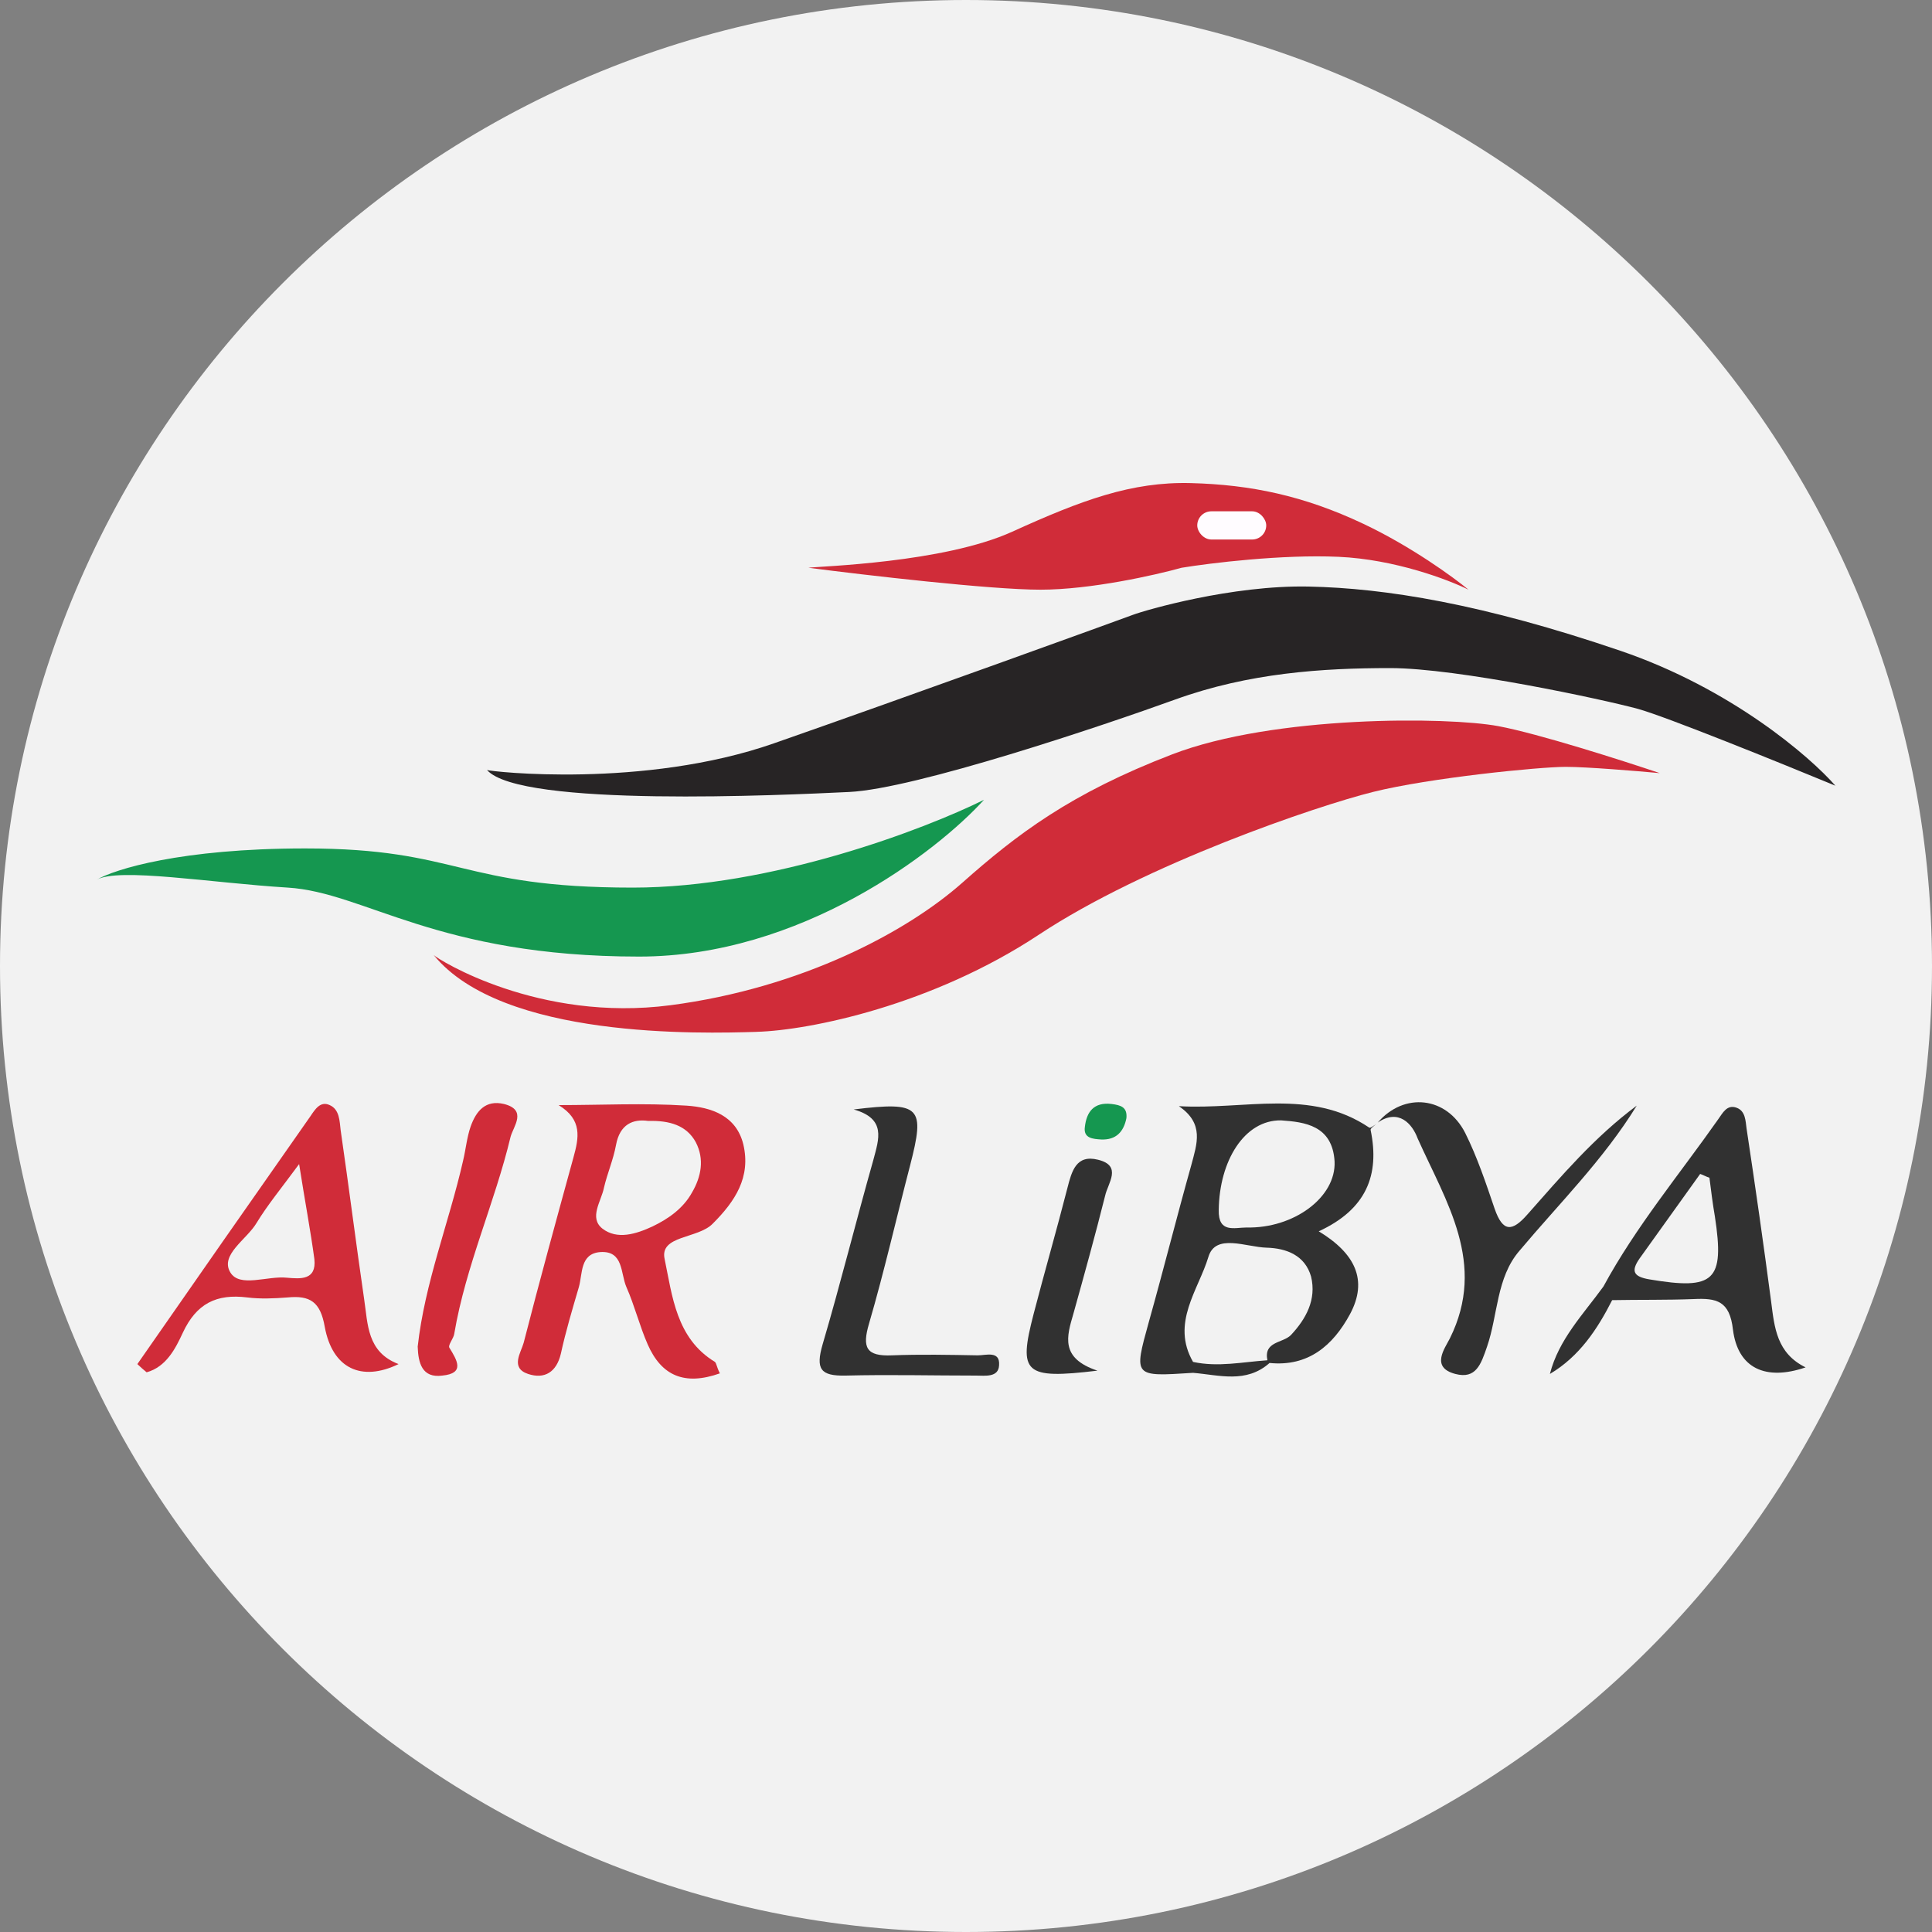 <svg width="40" height="40" viewBox="0 0 40 40" fill="none" xmlns="http://www.w3.org/2000/svg">
<rect x="0" y="0" width="40" height="40" fill="#808080" stroke="none"/>
<path fill-rule="evenodd" clip-rule="evenodd" d="M20 40C31.046 40 40 31.046 40 20C40 8.954 31.046 0 20 0C8.954 0 0 8.954 0 20C0 31.046 8.954 40 20 40Z" fill="#F2F2F2"/>
<path d="M6.317 17.566C3.746 17.566 2.368 17.998 2 18.215C2.454 17.955 4.37 18.28 5.96 18.377C7.551 18.474 9.044 19.805 13.232 19.805C16.582 19.805 19.389 17.641 20.373 16.559C19.151 17.165 15.985 18.377 13.102 18.377C9.499 18.377 9.531 17.566 6.317 17.566Z" fill="#159750"/>
<path d="M13.881 20.812C11.154 21.169 9.077 19.87 8.979 19.773C10.402 21.518 14.528 21.397 15.653 21.364L15.667 21.363C16.77 21.331 19.302 20.812 21.51 19.351C23.717 17.89 27.255 16.689 28.424 16.397C29.593 16.105 31.865 15.877 32.417 15.877C32.858 15.877 33.899 15.964 34.365 16.007C33.596 15.748 31.852 15.189 31.021 15.034C29.982 14.839 26.379 14.806 24.269 15.618C22.159 16.429 21.055 17.273 19.919 18.28C18.783 19.286 16.608 20.455 13.881 20.812Z" fill="#D02C39"/>
<path d="M16.023 15.39C13.329 16.332 10.148 15.975 10.083 15.942C10.765 16.721 16.218 16.462 17.582 16.397C18.945 16.332 22.808 15.034 24.334 14.482C25.859 13.93 27.385 13.832 28.781 13.832C30.177 13.832 33.196 14.482 33.91 14.676C34.481 14.832 36.875 15.802 38 16.267C37.47 15.661 35.838 14.254 33.553 13.475C30.696 12.501 28.684 12.177 27.093 12.144C25.502 12.112 23.717 12.631 23.457 12.729C23.198 12.826 18.718 14.449 16.023 15.39Z" fill="#272425"/>
<path d="M20.958 11.008C19.529 11.657 16.965 11.722 16.738 11.755C17.906 11.906 20.503 12.209 21.542 12.209C22.581 12.209 23.922 11.906 24.463 11.755C25.059 11.657 26.541 11.476 27.71 11.528C28.878 11.579 29.993 12.004 30.404 12.209C30.09 11.95 29.216 11.313 28.229 10.846C26.995 10.262 25.892 10.034 24.658 10.002C23.425 9.969 22.386 10.359 20.958 11.008Z" fill="#D02C39"/>
<rect x="24.788" y="10.586" width="1.428" height="0.584" rx="0.292" fill="#FFFCFF"/>
<path d="M14.904 28.434C14.168 28.695 13.693 28.48 13.41 27.835C13.241 27.45 13.139 27.032 12.969 26.647C12.845 26.364 12.913 25.889 12.426 25.923C12.008 25.957 12.064 26.364 11.985 26.647C11.849 27.111 11.713 27.563 11.612 28.027C11.521 28.412 11.272 28.559 10.933 28.446C10.559 28.321 10.786 28.004 10.842 27.801C11.17 26.522 11.521 25.244 11.872 23.966C11.985 23.558 12.064 23.185 11.566 22.88C12.449 22.88 13.331 22.834 14.214 22.891C14.723 22.925 15.243 23.095 15.39 23.694C15.549 24.373 15.22 24.871 14.757 25.334C14.451 25.651 13.648 25.572 13.761 26.07C13.919 26.828 13.999 27.71 14.802 28.197C14.836 28.231 14.836 28.299 14.904 28.434ZM13.422 23.208C13.105 23.162 12.833 23.276 12.754 23.705C12.698 24.011 12.573 24.294 12.505 24.588C12.449 24.871 12.189 25.21 12.471 25.436C12.777 25.674 13.173 25.549 13.512 25.391C13.84 25.233 14.146 25.018 14.327 24.69C14.519 24.362 14.587 24 14.406 23.649C14.214 23.298 13.863 23.196 13.422 23.208Z" fill="#D02C39"/>
<path d="M2.844 28.242C4.032 26.534 5.231 24.814 6.43 23.106C6.521 22.97 6.634 22.789 6.826 22.88C7.03 22.97 7.03 23.208 7.053 23.4C7.222 24.565 7.369 25.73 7.539 26.896C7.618 27.416 7.596 27.993 8.252 28.242C7.482 28.615 6.883 28.332 6.724 27.473C6.634 26.952 6.419 26.817 5.955 26.862C5.672 26.884 5.389 26.896 5.118 26.862C4.484 26.783 4.066 26.986 3.783 27.597C3.636 27.914 3.444 28.299 3.036 28.412C2.968 28.355 2.901 28.299 2.844 28.242ZM6.193 24.101C5.808 24.622 5.537 24.95 5.31 25.323C5.107 25.663 4.552 25.979 4.767 26.341C4.96 26.669 5.537 26.409 5.944 26.454C6.215 26.477 6.555 26.511 6.509 26.07C6.43 25.482 6.317 24.893 6.193 24.101Z" fill="#D02C39"/>
<path d="M28.525 23.241C29.068 22.608 29.95 22.698 30.335 23.456C30.584 23.954 30.765 24.497 30.946 25.029C31.116 25.515 31.308 25.504 31.625 25.142C32.326 24.35 33.005 23.547 33.887 22.891C33.197 24.011 32.281 24.916 31.455 25.9C30.98 26.454 31.014 27.224 30.788 27.88C30.663 28.242 30.561 28.559 30.131 28.446C29.611 28.31 29.916 27.914 30.018 27.71C30.788 26.16 29.939 24.882 29.351 23.57C29.238 23.264 28.955 22.947 28.525 23.241Z" fill="#313131"/>
<path d="M17.675 22.97C19.067 22.8 19.157 22.913 18.841 24.135C18.558 25.221 18.309 26.319 17.992 27.405C17.845 27.903 17.936 28.084 18.467 28.061C19.056 28.038 19.655 28.05 20.244 28.061C20.413 28.061 20.707 27.959 20.685 28.265C20.674 28.525 20.391 28.48 20.21 28.48C19.305 28.48 18.411 28.457 17.506 28.48C16.985 28.491 16.884 28.344 17.031 27.835C17.404 26.568 17.721 25.289 18.083 24.011C18.196 23.581 18.354 23.162 17.675 22.97Z" fill="#313131"/>
<path d="M8.648 27.88C8.795 26.556 9.293 25.323 9.587 24.034C9.644 23.796 9.666 23.547 9.745 23.321C9.858 23.004 10.051 22.766 10.435 22.857C10.922 22.981 10.628 23.321 10.571 23.536C10.243 24.905 9.644 26.206 9.406 27.608C9.395 27.71 9.27 27.846 9.304 27.903C9.463 28.163 9.632 28.434 9.157 28.48C8.738 28.536 8.659 28.219 8.648 27.88Z" fill="#D02C39"/>
<path d="M22.721 28.378C21.205 28.559 21.081 28.434 21.398 27.212C21.624 26.341 21.873 25.482 22.099 24.599C22.189 24.248 22.28 23.898 22.733 24.011C23.242 24.135 22.936 24.497 22.88 24.758C22.676 25.572 22.45 26.387 22.223 27.201C22.088 27.665 21.941 28.118 22.721 28.378Z" fill="#313131"/>
<path d="M36.67 26.952C36.512 25.753 36.342 24.565 36.161 23.366C36.139 23.208 36.139 23.004 35.958 22.936C35.754 22.857 35.664 23.049 35.573 23.174C34.77 24.316 33.865 25.402 33.197 26.636C32.779 27.212 32.27 27.733 32.089 28.446C32.7 28.084 33.073 27.518 33.378 26.918C33.944 26.907 34.498 26.918 35.064 26.896C35.539 26.873 35.811 26.93 35.879 27.529C35.98 28.332 36.557 28.593 37.383 28.31C36.784 28.016 36.738 27.484 36.67 26.952ZM34.148 26.488C33.819 26.432 33.763 26.319 33.944 26.058C34.363 25.47 34.781 24.893 35.2 24.305C35.268 24.328 35.324 24.362 35.392 24.384C35.426 24.656 35.46 24.927 35.505 25.187C35.709 26.522 35.494 26.715 34.148 26.488Z" fill="#313131"/>
<path d="M23.321 23.151C23.264 23.434 23.106 23.604 22.8 23.592C22.631 23.581 22.427 23.57 22.461 23.332C22.495 23.027 22.642 22.812 23.015 22.857C23.208 22.88 23.343 22.925 23.321 23.151Z" fill="#159750"/>
<path d="M28.378 23.4C28.366 23.366 28.434 23.321 28.491 23.276C28.434 23.309 28.366 23.366 28.344 23.343C27.133 22.529 25.776 22.981 24.407 22.902C24.939 23.264 24.78 23.683 24.667 24.113C24.362 25.199 24.09 26.285 23.785 27.371C23.468 28.514 23.468 28.502 24.701 28.423C25.244 28.468 25.798 28.649 26.285 28.219C27.088 28.299 27.597 27.857 27.948 27.212C28.333 26.5 28.05 25.945 27.303 25.493C28.287 25.04 28.57 24.328 28.378 23.4ZM26.726 27.642C26.556 27.812 26.16 27.767 26.24 28.163C25.731 28.197 25.221 28.31 24.701 28.197C24.237 27.393 24.814 26.703 25.018 26.025C25.165 25.527 25.798 25.821 26.228 25.832C26.636 25.844 27.02 25.991 27.145 26.432C27.258 26.907 27.043 27.303 26.726 27.642ZM25.81 25.414C25.561 25.414 25.221 25.538 25.233 25.052C25.244 24.034 25.765 23.185 26.523 23.196C27.009 23.23 27.586 23.298 27.631 24.045C27.665 24.791 26.783 25.436 25.81 25.414Z" fill="#313131"/>
<path d="M28.525 23.241C28.514 23.253 28.503 23.264 28.491 23.276C28.503 23.264 28.514 23.253 28.525 23.241Z" fill="#313131"/>
</svg>
